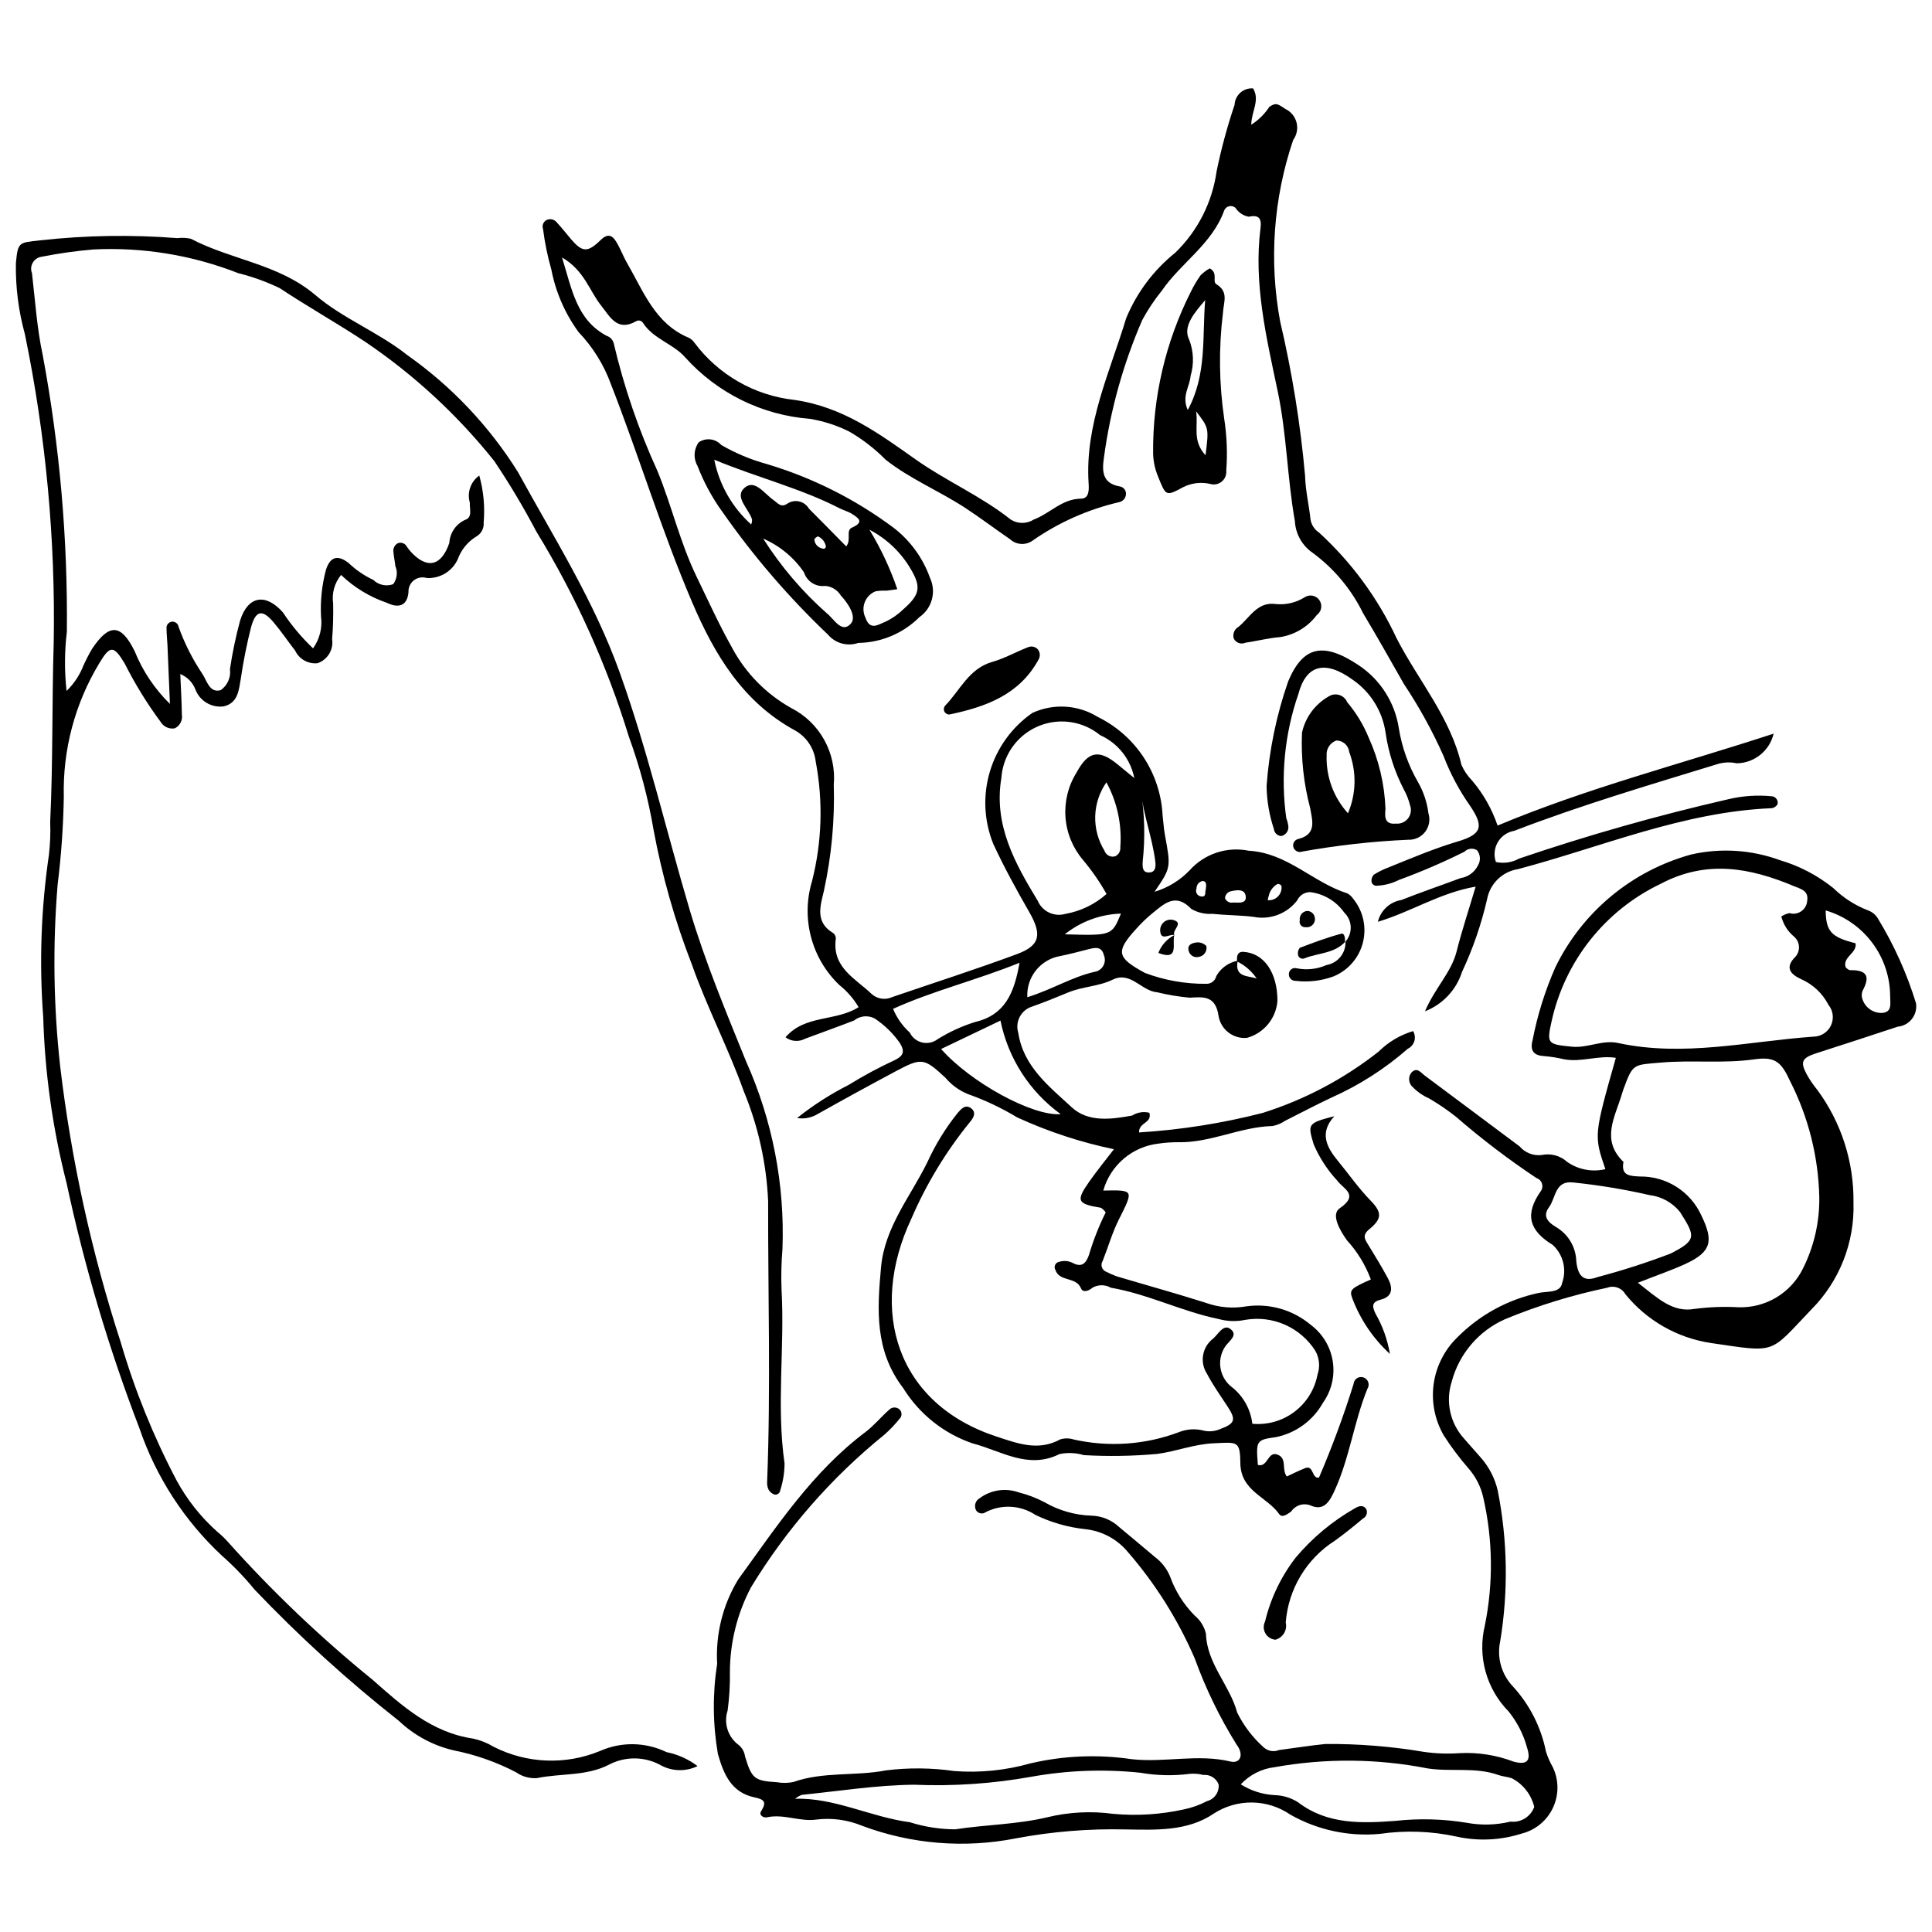 <?xml version="1.0" encoding="UTF-8"?>
<!-- Uploaded to: ICON Repo, www.svgrepo.com, Generator: ICON Repo Mixer Tools -->
<svg width="800px" height="800px" version="1.1" viewBox="144 144 512 512" xmlns="http://www.w3.org/2000/svg">
 <defs>
  <clipPath id="b">
   <path d="m333 369h318.9v264h-318.9z"/>
  </clipPath>
  <clipPath id="a">
   <path d="m148.09 206h203.91v410h-203.91z"/>
  </clipPath>
 </defs>
 <path d="m500.4 393.73c1.023-1.066 1.582-2.496 1.555-3.977-0.031-1.477-0.648-2.887-1.715-3.91-2.117-3.012-5.414-4.984-9.07-5.426-1.477 0.02-2.805 0.883-3.418 2.223-2.731 3.539-7.234 5.215-11.613 4.324-3.598-0.434-7.25-0.418-10.859-0.785-1.934 0.129-3.859-0.32-5.539-1.285-4.277-4.465-7.289-1.316-10.457 1.227h-0.004c-1.492 1.234-2.887 2.582-4.172 4.031-5.57 6.102-5.109 7.644 2.312 11.684h-0.004c5.203 1.961 10.719 2.938 16.277 2.883 1.262 0.039 2.375-0.828 2.644-2.062 1.199-2.125 3.277-3.609 5.68-4.055-0.93 4.481 2.676 3.906 5.023 4.723-1.305-1.938-3.094-3.5-5.191-4.527-0.129-1.312 0.02-2.648 1.684-2.547 5.461 0.336 8.988 5.488 9.004 12.953-0.34 4.66-3.582 8.605-8.09 9.844-3.609 0.328-6.871-2.164-7.504-5.734-0.77-5.473-3.938-5.144-7.668-4.918-2.891-0.262-5.762-0.738-8.582-1.422-4.246-0.344-7.043-5.676-11.809-3.356-3.766 1.832-8.004 1.812-11.812 3.398-3.141 1.312-6.305 2.582-9.512 3.727-1.418 0.422-2.609 1.398-3.305 2.707-0.699 1.305-0.844 2.836-0.402 4.25 1.352 8.953 8.18 14.203 14.137 19.719 4.383 4.059 10.441 3.238 16.035 2.215l-0.004 0.004c1.355-0.867 3.012-1.137 4.57-0.742 0.809 2.785-2.867 2.527-2.723 5.215 11.035-0.688 21.984-2.414 32.695-5.156 11.164-3.512 21.598-9.027 30.789-16.27 2.551-2.535 5.688-4.398 9.133-5.43 0.477 0.797 0.598 1.758 0.332 2.648-0.27 0.891-0.898 1.625-1.734 2.027-6.023 5.281-12.805 9.629-20.121 12.895-4.18 1.941-8.242 4.133-12.375 6.188-1.008 0.684-2.144 1.16-3.344 1.395-8.57 0.215-16.434 4.492-25.066 4.293-1.707-0.008-3.41 0.113-5.098 0.359-3.41 0.379-6.633 1.766-9.25 3.981-2.617 2.219-4.516 5.168-5.449 8.469 8.211-0.156 8.086-0.219 4.07 7.793-1.73 3.453-2.785 7.246-4.227 10.852-0.328 0.512-0.402 1.148-0.195 1.723 0.207 0.574 0.668 1.02 1.25 1.203 0.863 0.449 1.754 0.84 2.672 1.168 7.894 2.352 15.84 4.539 23.684 7.043 3.449 1.23 7.164 1.535 10.77 0.887 6.102-0.824 12.27 0.969 16.98 4.934 3.133 2.344 5.223 5.82 5.816 9.684 0.598 3.867-0.344 7.812-2.625 10.992-2.633 4.691-7.184 8.008-12.461 9.07-5.281 0.711-5.242 0.992-4.766 7.359 2.617 0.754 2.586-3.629 5.102-2.766 2.785 0.957 1.094 3.992 2.574 5.828 1.598-0.73 3.215-1.582 4.91-2.223 2.258-0.848 1.629 2.875 3.602 2.516l0.008 0.004c3.481-8.109 6.543-16.395 9.172-24.816 0.047-0.621 0.383-1.184 0.906-1.523 0.523-0.336 1.176-0.406 1.762-0.191 0.582 0.215 1.031 0.684 1.223 1.273 0.191 0.59 0.102 1.234-0.242 1.75-3.562 8.77-4.715 18.312-8.684 26.957-1.32 2.879-2.828 5.57-6.473 3.891-1.848-0.684-3.922-0.012-5.012 1.629-0.977 0.691-2.418 1.824-3.203 0.699-3.231-4.625-10.211-6.027-10.293-13.566-0.062-5.953-0.844-5.469-7.082-5.191-5.211 0.23-9.957 2.16-14.926 2.816-6.469 0.582-12.969 0.691-19.453 0.32-2.098-0.625-4.312-0.723-6.453-0.285-8.336 4.184-15.562-0.906-23.047-2.828h-0.004c-7.629-2.609-14.117-7.781-18.363-14.633-7.59-9.902-6.918-20.734-5.894-32 0.973-10.695 7.766-18.707 12.23-27.777l0.004-0.004c2.113-4.652 4.789-9.027 7.973-13.023 0.918-1.082 2.078-2.519 3.621-1.406 1.582 1.145 0.637 2.656-0.328 3.769-6.305 7.766-11.508 16.359-15.465 25.543-11.492 24.445-3.828 49.066 22.582 57.723 5.488 1.797 11.035 3.961 16.867 0.754 1.168-0.359 2.422-0.352 3.586 0.023 9.297 2.086 19 1.406 27.914-1.957 2.059-0.82 4.324-0.961 6.465-0.406 1.418 0.344 2.906 0.227 4.25-0.328 4.152-1.52 4.496-2.492 2.078-6.144-1.875-2.832-3.84-5.637-5.422-8.629-1.941-3.031-1.238-7.047 1.621-9.238 1.375-1.164 2.738-3.941 4.57-2.621 2.312 1.672-0.43 3.266-1.375 4.742-2.352 3.594-1.441 8.402 2.059 10.891 2.887 2.391 4.738 5.801 5.176 9.523 3.988 0.367 7.969-0.762 11.16-3.176 3.195-2.41 5.375-5.926 6.113-9.863 0.723-2.09 0.504-4.394-0.594-6.316-1.945-3.047-4.75-5.449-8.055-6.906-3.309-1.453-6.973-1.898-10.535-1.273-2.305 0.484-4.695 0.41-6.969-0.215-9.789-1.996-18.773-6.621-28.625-8.309-1.48-0.848-3.293-0.863-4.789-0.043-0.98 0.828-2.574 1.516-3.109 0.215-1.309-3.176-5.695-1.656-6.781-4.867l0.004 0.004c-0.254-0.418-0.281-0.93-0.07-1.371 0.207-0.438 0.625-0.742 1.105-0.809 1.18-0.367 2.457-0.254 3.555 0.316 2.5 1.32 3.555-0.047 4.293-2.129h-0.004c1.152-3.879 2.637-7.652 4.438-11.273-0.34-0.492-0.777-0.91-1.281-1.23-6.266-1.016-6.668-1.805-3.098-6.891 2.055-2.926 4.324-5.703 6.559-8.621h-0.004c-8.824-1.84-17.414-4.664-25.609-8.422-4.168-2.516-8.578-4.602-13.168-6.227-2.262-0.934-4.266-2.398-5.844-4.266-5.719-5.312-6.293-5.43-13.363-1.656-6.852 3.656-13.664 7.387-20.438 11.195-1.652 1.023-3.621 1.418-5.539 1.113 4.234-3.383 8.809-6.32 13.648-8.77 3.93-2.43 8-4.621 12.191-6.562 2.332-1.117 2.773-2.258 1.445-4.477v-0.004c-1.809-2.602-4.098-4.84-6.746-6.586-1.758-0.918-3.891-0.703-5.434 0.543-4.301 1.668-8.648 3.223-12.977 4.832h0.004c-1.66 0.902-3.695 0.754-5.199-0.387 5.223-6.039 13.301-4.117 19.375-7.973-1.328-2.246-3.055-4.231-5.094-5.856-3.629-3.461-6.231-7.856-7.512-12.703-1.285-4.848-1.203-9.953 0.238-14.758 2.66-10.398 2.996-21.258 0.992-31.805-0.395-3.445-2.414-6.488-5.434-8.191-13.848-7.527-21.352-20.082-27.262-33.883-8.125-18.98-14.09-38.777-21.609-58h0.004c-1.875-5.113-4.789-9.785-8.555-13.727-3.594-4.93-6.055-10.598-7.207-16.59-1.004-3.5-1.734-7.07-2.188-10.684-0.355-0.949 0.078-2.016 1-2.441 0.93-0.391 2-0.121 2.633 0.66 1.332 1.414 2.504 2.973 3.773 4.449 2.981 3.461 4.367 3.641 7.84 0.242 1.773-1.734 2.981-1.395 4.047 0.289 1.164 1.832 1.891 3.938 2.984 5.82 4.328 7.465 7.375 16 16.254 19.742v-0.004c0.66 0.32 1.227 0.809 1.637 1.418 6.336 8.469 15.902 13.934 26.414 15.09 12.848 1.84 22.301 8.824 32.191 15.805 8.109 5.727 17.34 9.691 25.16 15.906 1.863 1.188 4.242 1.188 6.106 0 4.281-1.598 7.465-5.492 12.523-5.535 2.129-0.02 2.137-2.258 2.019-4.023-1.035-15.578 5.606-29.441 9.945-43.785v-0.004c2.801-6.789 7.277-12.762 13.008-17.359 5.969-5.781 9.828-13.391 10.969-21.621 1.227-5.953 2.816-11.828 4.758-17.586 0.055-1.234 0.605-2.394 1.531-3.215 0.926-0.82 2.144-1.227 3.375-1.129 1.879 3.137-0.43 6.082-0.496 9.629 1.926-1.223 3.566-2.844 4.812-4.754 1.73-1.152 2.172-0.82 4.199 0.547 1.488 0.695 2.59 2.019 2.996 3.613 0.41 1.59 0.086 3.281-0.883 4.609-5.25 15.473-6.441 32.035-3.461 48.102 3.164 13.469 5.375 27.141 6.609 40.922 0.09 3.859 1.027 7.691 1.438 11.551h0.004c0.223 1.426 1.043 2.695 2.254 3.484 8.633 7.898 15.621 17.422 20.562 28.031 5.727 11.141 14.242 20.906 17.172 33.504 0.676 1.562 1.637 2.984 2.832 4.191 2.981 3.516 5.269 7.562 6.75 11.926 23.676-9.93 48.258-16.211 73.16-24.363-1.07 4.562-5.117 7.805-9.805 7.859-1.613-0.352-3.289-0.297-4.879 0.152-18.125 5.559-36.312 10.918-54.035 17.734h0.004c-1.828 0.305-3.43 1.402-4.371 3-0.941 1.594-1.133 3.523-0.516 5.273 2.098 0.457 4.289 0.133 6.164-0.914 18.176-6.18 36.656-11.422 55.367-15.707 3.793-0.914 7.711-1.184 11.594-0.801 0.492 0.043 0.941 0.297 1.234 0.695 0.289 0.395 0.395 0.902 0.285 1.383-0.328 0.605-0.934 1.012-1.621 1.086-23.453 0.988-44.902 10.25-67.168 16.145-4.133 0.648-7.41 3.828-8.184 7.941-1.523 6.644-3.75 13.105-6.641 19.277-1.527 4.793-5.137 8.637-9.824 10.457 2.656-6.234 6.984-10.301 8.383-15.867 1.395-5.539 3.203-10.973 5.043-17.172-9.465 1.645-16.863 6.578-25.91 9.32 0.723-3 3.176-5.277 6.227-5.773 5.195-2.059 10.496-3.859 15.73-5.82 1.961-0.293 3.656-1.527 4.539-3.305 0.801-1.266 0.711-2.906-0.227-4.074-1.07-0.652-2.445-0.488-3.328 0.398-5.656 2.824-11.469 5.328-17.406 7.5-1.746 0.879-3.652 1.391-5.602 1.504-0.727 0.16-1.445-0.289-1.617-1.012-0.09-0.688 0.129-1.383 0.594-1.898 1.23-0.77 2.531-1.41 3.887-1.918 6.086-2.461 12.109-5.027 18.438-6.91 6.367-1.895 6.859-3.988 3.25-9.348h0.004c-2.906-4.117-5.289-8.578-7.086-13.285-2.957-6.644-6.473-13.027-10.504-19.082-3.582-6.262-7.098-12.559-10.812-18.738-3.102-6.336-7.684-11.828-13.359-16.016-2.801-1.914-4.547-5.023-4.723-8.41-2.023-11.41-2.148-22.977-4.559-34.449-2.949-14.055-6.426-28.473-4.547-43.207 0.324-2.543-0.391-3.582-3.152-3.016-1.434-0.266-2.688-1.109-3.473-2.332-0.465-0.426-1.109-0.59-1.719-0.438s-1.102 0.602-1.309 1.195c-3.195 8.824-11.367 13.75-16.449 21.105-1.984 2.453-3.738 5.082-5.242 7.852-5.039 11.617-8.453 23.867-10.145 36.414-0.535 3.606-0.5 6.856 4.176 7.684 1.02 0.148 1.746 1.066 1.652 2.094-0.059 1.004-0.781 1.844-1.762 2.062-8.25 1.906-16.055 5.375-23 10.215-1.828 1.297-4.32 1.137-5.965-0.387-4.008-2.738-7.863-5.684-11.945-8.344-6.856-4.469-14.477-7.582-21-12.707-2.891-2.926-6.156-5.449-9.719-7.504-3.258-1.609-6.738-2.734-10.32-3.336-12.727-0.977-24.586-6.82-33.113-16.312-3.184-3.629-8.461-4.852-11.195-9.164-0.203-0.297-0.516-0.496-0.871-0.562-0.352-0.062-0.715 0.016-1.008 0.219-4.973 2.75-6.812-1.238-9.211-4.238-3.109-3.887-4.379-9.223-10.336-12.715 2.668 8.66 3.902 16.523 11.809 20.762l-0.004 0.004c0.922 0.281 1.637 1.02 1.887 1.953 2.734 11.664 6.629 23.027 11.617 33.918 3.766 9.199 5.965 18.922 10.352 27.965 3.066 6.328 5.961 12.734 9.422 18.871l-0.004 0.004c3.598 6.703 9.039 12.238 15.684 15.949 3.684 1.875 6.723 4.809 8.727 8.422 2.004 3.617 2.883 7.746 2.523 11.867 0.281 9.477-0.605 18.953-2.633 28.219-0.957 4.012-2.32 8.172 2.352 11.031v-0.004c0.621 0.406 0.934 1.148 0.785 1.879-0.852 7.445 5.305 10.277 9.527 14.348v-0.004c1.496 1.348 3.648 1.664 5.473 0.816 11.039-3.785 22.164-7.34 33.102-11.402 6.168-2.293 6.594-5.234 3.156-11.203-3.387-5.879-6.652-11.855-9.504-18.008-2.453-6.098-2.766-12.848-0.887-19.148 1.883-6.301 5.848-11.773 11.242-15.527 5.594-2.582 12.105-2.191 17.344 1.047 4.945 2.426 9.152 6.133 12.176 10.734 3.023 4.606 4.754 9.938 5.012 15.438 0.215 1.691 0.301 3.402 0.609 5.074 1.605 8.699 1.625 8.695-2.75 15.094v0.004c3.539-1.059 6.742-3.019 9.297-5.684 3.926-4.391 9.887-6.371 15.66-5.195 10.25 0.57 17.043 8.422 26.113 11.289 0.645 0.344 1.191 0.844 1.59 1.457 2.644 3.246 3.594 7.559 2.555 11.617-1.039 4.059-3.941 7.383-7.824 8.957-3.207 1.172-6.644 1.57-10.035 1.16-0.492 0.016-0.969-0.184-1.305-0.547-0.336-0.363-0.5-0.852-0.445-1.344 0.035-0.492 0.297-0.945 0.707-1.223 0.41-0.277 0.922-0.352 1.395-0.203 2.644 0.523 5.387 0.223 7.852-0.863 3.016-0.516 5.18-3.195 5.047-6.25zm-55.797-43.527c-0.988-5.047-4.375-9.297-9.07-11.387-3.055-2.492-6.918-3.773-10.855-3.598-3.934 0.172-7.672 1.789-10.492 4.539s-4.531 6.445-4.805 10.375c-2.117 12.465 3.602 22.645 9.637 32.602h-0.004c1.223 2.836 4.359 4.316 7.324 3.457 4.055-0.711 7.828-2.539 10.906-5.273-1.801-3.211-3.902-6.242-6.269-9.059-2.699-3.188-4.316-7.148-4.613-11.312-0.297-4.164 0.738-8.316 2.957-11.852 3.031-5.602 5.887-6.176 10.793-2.176 1.254 1.02 2.5 2.051 4.492 3.684zm-63.93 61.152c0.984 2.394 2.492 4.539 4.414 6.273 0.641 1.328 1.844 2.301 3.281 2.641 1.434 0.34 2.945 0.02 4.117-0.879 3.078-1.914 6.387-3.434 9.844-4.519 7.883-1.848 10.41-7.441 11.855-15.723-11.551 4.668-22.91 7.406-33.512 12.207zm12.73 10.645c7.848 8.879 24.211 17.832 31.695 17.262-8.246-5.969-13.941-14.82-15.961-24.797zm22.852-13.719c6.688-2.109 11.879-5.391 17.816-6.734 0.984-0.148 1.84-0.742 2.32-1.609 0.484-0.867 0.535-1.91 0.145-2.82-0.578-2.344-2.277-2.016-4.016-1.578-2.57 0.648-5.137 1.352-7.734 1.859v-0.004c-5.168 0.977-8.816 5.633-8.531 10.887zm20.957-56.957c-1.84 2.637-2.875 5.754-2.969 8.969s0.758 6.391 2.441 9.129c0.387 1.207 1.68 1.875 2.891 1.492 0.891-0.434 1.414-1.379 1.316-2.363 0.461-5.977-0.816-11.961-3.68-17.227zm-11.035 40.277c12.461 0.363 12.461 0.363 14.891-5.484-5.426 0.168-10.648 2.09-14.891 5.484zm20.168-38.012h0.004c0.992 6.156 1.156 12.418 0.488 18.617-0.078 1.402-0.223 3.223 1.945 2.988 1.512-0.16 1.535-1.699 1.387-2.875-0.777-6.324-3.184-12.328-3.82-18.73zm22.293 28.465h0.004c0.359 0.859 1.289 1.336 2.199 1.121 1.297-0.004 3.356 0.379 3.309-1.395-0.059-2.211-2.164-1.98-3.769-1.625v0.004c-0.969 0.109-1.711 0.918-1.738 1.895zm11.316 0.508c1.027 0.102 2.043-0.277 2.754-1.027 0.711-0.746 1.039-1.781 0.887-2.801-0.242-0.309-0.613-0.488-1.004-0.488-1.215 0.668-2.078 1.828-2.363 3.184-0.125 0.367-0.219 0.75-0.273 1.133zm-16.414-2.848c0.09-0.953 0.391-2.129-0.816-2.242h-0.004c-0.957 0.168-1.652 1.012-1.629 1.988-0.195 0.434-0.172 0.934 0.062 1.348 0.23 0.414 0.648 0.691 1.121 0.75 1.555 0.242 0.969-1.184 1.266-1.84z"/>
 <g clip-path="url(#b)">
  <path d="m569.44 453.84c-3.047-8.938-3.047-8.938 2.777-29.5-4.644-0.75-9.191 1.266-13.781 0.367-1.652-0.395-3.332-0.664-5.023-0.809-2.828-0.125-4.016-1.316-3.281-4.16 1.285-6.672 3.316-13.176 6.055-19.395 7.133-14.668 20.238-25.559 35.965-29.887 7.836-1.789 16.027-1.266 23.57 1.508 5.148 1.516 9.945 4.027 14.129 7.391 2.613 2.551 5.715 4.547 9.117 5.875 1.16 0.395 2.137 1.199 2.746 2.266 4.266 7.008 7.641 14.523 10.047 22.367 0.234 1.477-0.16 2.984-1.082 4.164-0.918 1.18-2.289 1.922-3.781 2.055-7.148 2.375-14.309 4.711-21.48 7.012-3.82 1.23-4.398 2.231-2.703 5.453l-0.004-0.004c0.812 1.5 1.766 2.918 2.852 4.231 6.387 8.641 9.77 19.133 9.629 29.879 0.344 10.609-3.707 20.891-11.199 28.41-11.273 11.777-8.898 11.438-26.641 8.84-8.891-1.348-16.957-5.961-22.625-12.941-0.957-1.676-3-2.398-4.797-1.699-9.258 1.93-18.316 4.715-27.055 8.324-7.012 3.102-12.23 9.227-14.176 16.645-1.648 5.199-0.418 10.883 3.231 14.938 1.43 1.66 2.898 3.285 4.344 4.934 2.289 2.543 3.891 5.625 4.652 8.961 2.602 13.148 2.82 26.652 0.645 39.879-0.93 4.293 0.324 8.773 3.348 11.961 4.438 4.832 7.469 10.785 8.766 17.219 0.414 1.387 0.988 2.719 1.711 3.973 1.719 3.406 1.793 7.406 0.207 10.875-1.59 3.469-4.668 6.027-8.367 6.953-5.582 1.781-11.539 2.055-17.258 0.785-6.68-1.453-13.566-1.695-20.328-0.711-8.215 0.758-16.469-1.012-23.652-5.07-2.981-2.062-6.504-3.191-10.125-3.246-3.621-0.055-7.176 0.969-10.215 2.941-6.977 4.746-15.367 4.32-23.379 4.195-9.723-0.227-19.445 0.562-29.004 2.356-13.656 2.707-27.797 1.555-40.832-3.332-3.832-1.582-8.004-2.144-12.113-1.637-4.344 0.625-8.625-1.562-13.059-0.605-0.977 0.211-2.234-0.578-1.562-1.629 1.559-2.449 0.801-3.109-1.754-3.648-6.125-1.285-8.188-6.133-9.703-11.5h-0.004c-1.363-7.91-1.43-15.984-0.195-23.914-0.445-7.828 1.492-15.602 5.555-22.305 10.137-13.945 19.617-28.465 33.684-39.047 2.312-1.742 4.188-4.055 6.371-5.984v-0.004c0.73-0.715 1.883-0.758 2.668-0.105 0.367 0.328 0.578 0.793 0.582 1.285 0 0.492-0.203 0.961-0.566 1.289-1.211 1.512-2.555 2.918-4.012 4.195-14.02 11.355-25.973 25.043-35.336 40.465-3.644 6.918-5.555 14.613-5.57 22.426 0.055 3.402-0.148 6.801-0.602 10.172-1.109 3.363 0.078 7.059 2.934 9.148 0.922 0.758 1.52 1.836 1.676 3.016 1.77 5.93 2.519 6.484 8.457 6.848h-0.004c1.441 0.254 2.914 0.238 4.348-0.055 7.949-2.809 16.387-1.512 24.531-3.078l-0.004-0.004c6.027-0.75 12.129-0.691 18.141 0.18 6.793 0.512 13.621-0.18 20.176-2.039 8.797-2.055 17.906-2.43 26.844-1.105 8.781 0.965 17.484-1.465 26.18 0.621 2.539 0.609 3.656-1.789 1.613-4.465-4.492-7.211-8.215-14.875-11.105-22.863-4.434-10.254-10.414-19.77-17.73-28.211-2.82-3.402-6.859-5.57-11.254-6.039-4.602-0.492-9.078-1.773-13.242-3.789-3.941-2.598-8.98-2.875-13.18-0.715-0.402 0.293-0.906 0.402-1.395 0.301-0.484-0.102-0.906-0.402-1.16-0.828-0.578-1.137-0.164-2.527 0.941-3.16 2.988-2.227 6.894-2.809 10.402-1.551 2.363 0.594 4.648 1.465 6.809 2.602 3.801 2.199 8.09 3.422 12.48 3.559 2.715 0.082 5.305 1.148 7.285 3.004 3.168 2.656 6.363 5.281 9.508 7.961v0.004c1.754 1.309 3.125 3.062 3.969 5.082 1.391 3.902 3.617 7.449 6.523 10.398 1.512 1.238 2.574 2.941 3.019 4.844 0.27 8.016 6.312 13.609 8.277 20.891 1.73 3.492 4.113 6.621 7.019 9.215 1.105 1.008 2.691 1.285 4.074 0.711 4.09-0.523 8.164-1.195 12.262-1.598v-0.004c8.75-0.066 17.492 0.633 26.121 2.09 3.117 0.449 6.269 0.562 9.41 0.344 4.867-0.266 9.738 0.492 14.293 2.219 3.606 1 4.754-0.172 3.66-3.621l0.004 0.004c-0.949-3.527-2.625-6.82-4.918-9.66-5.883-5.977-8.266-14.562-6.305-22.711 2.285-11.219 2.148-22.793-0.398-33.957-0.637-2.863-1.98-5.519-3.91-7.727-2.402-2.75-4.594-5.676-6.566-8.754-2.394-4.129-3.332-8.941-2.668-13.664 0.668-4.727 2.902-9.094 6.344-12.398 5.859-5.891 13.309-9.953 21.438-11.691 2.273-0.508 5.789 0.098 6.254-2.644 1.273-3.559 0.293-7.535-2.492-10.09-6.394-3.891-7.383-8.207-3.203-14.188 0.441-0.586 0.574-1.348 0.359-2.047-0.219-0.699-0.762-1.25-1.461-1.48-7.438-4.949-14.559-10.371-21.309-16.223-2.281-1.809-4.691-3.449-7.207-4.91-1.559-0.68-2.977-1.656-4.168-2.871-1.207-0.957-1.422-2.703-0.484-3.922 1.5-1.598 2.453-0.062 3.602 0.797 8.348 6.269 16.75 12.465 25.098 18.738 1.441 1.695 3.637 2.555 5.848 2.285 2.406-0.52 4.914 0.156 6.734 1.812 2.953 2.066 6.644 2.769 10.148 1.938zm8.621 30.105c5.285 4.098 9.18 7.981 15.031 6.922l0.004 0.004c3.844-0.504 7.731-0.648 11.602-0.434 3.535 0.117 7.027-0.785 10.062-2.606 3.031-1.816 5.477-4.473 7.035-7.644 2.953-5.883 4.438-12.391 4.332-18.973-0.238-10.691-2.887-21.188-7.738-30.715-2.32-5.027-3.898-6.559-9.504-5.762-8.238 1.168-16.484 0.137-24.727 0.855-7.359 0.641-7.398 0.211-9.902 6.992-0.168 0.457-0.316 0.918-0.453 1.387-1.77 6.031-5.66 12.113 0.441 17.949-0.77 3.781 1.898 3.719 4.344 3.867h-0.004c3.402-0.051 6.75 0.883 9.629 2.695 2.883 1.809 5.18 4.418 6.609 7.504 3.398 6.953 2.746 9.824-4.371 13.059-3.496 1.59-7.148 2.844-12.391 4.898zm38.012-97.074c0.652-0.43 1.379-0.73 2.144-0.883 1.059 0.32 2.207 0.145 3.117-0.48 0.914-0.621 1.496-1.625 1.582-2.727 0.492-2.805-1.793-3.215-3.426-3.906-11.723-4.957-23.305-7.09-35.484-0.613-14.66 7.035-25.273 20.414-28.793 36.289-1.387 6.117-1.086 6.18 5.348 6.832 4.199 0.426 8.039-1.887 12.242-0.977 17.363 3.758 34.504-0.438 51.719-1.68h-0.004c2.004 0.008 3.832-1.141 4.695-2.949 0.859-1.809 0.602-3.953-0.664-5.504-1.559-3.016-4.106-5.41-7.215-6.777-2.449-1.145-4.68-2.856-1.508-5.973h0.004c1.348-1.555 1.195-3.902-0.344-5.269-1.688-1.383-2.883-3.269-3.414-5.383zm-261.36 233.82c10.465-0.332 20.09 4.871 30.418 6.219 3.883 1.227 7.926 1.859 11.996 1.879 8.109-1.246 16.332-1.27 24.434-3.199 5.695-1.383 11.598-1.688 17.406-0.906 6.281 0.582 12.613 0.184 18.773-1.176 2.137-0.441 4.207-1.18 6.141-2.195 1.977-0.516 3.277-2.398 3.062-4.426-0.629-1.652-2.285-2.68-4.047-2.508-1.176-0.301-2.394-0.402-3.606-0.293-4.336 0.559-8.734 0.461-13.043-0.289-9.633-1.012-19.359-0.656-28.895 1.055-10.27 1.844-20.715 2.555-31.141 2.117-9.891 0.098-19.773 1.68-29.648 2.676v-0.004c-0.68 0.23-1.309 0.586-1.852 1.051zm118.1-3.824c2.691 1.703 5.773 2.684 8.949 2.856 2.207 0.055 4.352 0.707 6.219 1.883 7.816 5.996 16.965 5.598 25.883 4.938 6.277-0.684 12.617-0.512 18.848 0.516 3.836 0.711 7.781 0.602 11.574-0.309 2.754 0.32 5.363-1.297 6.305-3.902-0.793-3.281-2.969-6.059-5.969-7.606-1.152-0.379-2.406-0.449-3.547-0.852-6.113-2.176-12.543-0.781-18.75-1.742v-0.004c-13.371-2.621-27.113-2.731-40.527-0.324-3.438 0.402-6.621 2.016-8.984 4.551zm88.098-159.5c-4.879-0.582-4.57 4.086-6.402 6.555-1.797 2.422-0.27 3.981 1.84 5.25h-0.004c3.215 1.863 5.246 5.25 5.383 8.961 0.398 4.234 2.117 5.648 5.598 4.316 6.57-1.734 13.047-3.816 19.395-6.238 7.023-3.574 6.562-4.602 2.508-11.008-2.012-2.512-4.93-4.125-8.125-4.496-6.656-1.527-13.398-2.641-20.191-3.34zm74.836-63.387c0.43 2.644-3.406 3.527-2.66 6.289 0.277 0.363 0.641 0.645 1.059 0.824 3.652-0.047 5.805 0.891 3.672 5.055-0.379 0.625-0.52 1.363-0.402 2.082 0.512 2.465 2.688 4.223 5.203 4.215 2.902-0.117 2.297-2.473 2.293-4.391-0.008-5.133-1.68-10.125-4.758-14.23-3.082-4.109-7.406-7.109-12.332-8.551 0.078 5.562 1.457 7.086 7.926 8.707z"/>
 </g>
 <g clip-path="url(#a)">
  <path d="m161.64 327.1c1.938-1.867 3.449-4.129 4.426-6.637 0.699-1.551 1.48-3.059 2.34-4.523 4.555-6.824 7.695-6.609 11.273 0.613 2.117 5.258 5.305 10.02 9.355 13.988-0.219-5.207-0.438-10.414-0.656-15.621-0.062-1.457-0.246-2.914-0.242-4.367v-0.004c-0.105-0.871 0.508-1.664 1.375-1.785 0.867-0.121 1.672 0.473 1.812 1.34 1.562 4.356 3.652 8.504 6.223 12.355 1.301 1.844 1.883 5.262 4.934 4.445 1.812-1.258 2.762-3.43 2.461-5.613 0.648-4.328 1.547-8.617 2.691-12.844 2.055-6.551 6.781-7.336 11.352-2.144 2.289 3.465 4.965 6.656 7.981 9.516 1.758-2.457 2.508-5.488 2.106-8.48-0.199-4.141 0.238-8.285 1.297-12.293 1.102-3.453 3.043-4.133 5.984-1.875 1.93 1.852 4.148 3.375 6.57 4.508 1.391 1.355 3.434 1.797 5.262 1.145 1.047-1.387 1.273-3.227 0.586-4.82-0.121-1.211-0.387-2.406-0.5-3.617h0.004c-0.191-0.992 0.297-1.992 1.199-2.449 0.938-0.328 1.977 0.109 2.398 1.012 0.309 0.379 0.562 0.801 0.891 1.16 4.332 4.762 8.148 4.062 10.316-2.223v-0.004c0.145-2.668 1.77-5.031 4.207-6.125 1.988-0.648 1.133-2.91 1.223-4.543h0.004c-0.793-2.688 0.215-5.578 2.504-7.188 1.125 4.031 1.52 8.234 1.16 12.406 0.145 1.512-0.605 2.969-1.918 3.731-2.281 1.375-4.019 3.488-4.926 5.992-1.438 3.227-4.723 5.223-8.246 5.019-1.168-0.363-2.438-0.133-3.402 0.617s-1.5 1.926-1.43 3.148c-0.324 3.543-2.523 4.363-5.727 2.812-4.535-1.551-8.676-4.07-12.137-7.387-1.734 2.109-2.496 4.852-2.106 7.551 0.074 3.164-0.016 6.328-0.266 9.484 0.41 2.766-1.203 5.43-3.84 6.352-2.5 0.277-4.902-1.066-5.973-3.348-1.941-2.496-3.703-5.141-5.75-7.543-2.906-3.41-4.644-3.144-5.887 1.23-1.141 4.473-2.051 9.004-2.719 13.57-0.547 3.144-0.719 6.609-4.527 7.531-3.266 0.445-6.402-1.434-7.555-4.516-0.715-1.844-2.156-3.305-3.988-4.047 0.16 3.801 0.363 7.269 0.422 10.742 0.246 1.496-0.516 2.973-1.875 3.641-1.488 0.27-2.984-0.41-3.758-1.711-3.621-4.887-6.812-10.078-9.543-15.512-2.91-4.805-3.859-4.797-6.707-0.031-6.461 10.68-9.727 22.984-9.406 35.461-0.133 7.773-0.68 15.535-1.641 23.25-1.32 16.023-1.094 32.133 0.676 48.113 2.953 24.887 8.34 49.426 16.086 73.258 3.695 12.625 8.641 24.848 14.766 36.484 2.789 5.141 6.453 9.754 10.824 13.641 0.945 0.766 1.832 1.605 2.644 2.508 11.828 13.238 24.695 25.508 38.48 36.691 7.789 6.894 15.633 13.988 26.652 15.586 1.906 0.418 3.734 1.145 5.402 2.152 8.805 4.496 19.137 4.898 28.266 1.105 5.621-2.473 12.043-2.356 17.566 0.324 2.988 0.598 5.805 1.863 8.234 3.707-3.231 1.566-7.031 1.406-10.117-0.43-4.172-2.152-9.129-2.148-13.297 0.016-6.039 3.137-12.805 2.281-19.172 3.598-1.957 0.129-3.898-0.414-5.504-1.543-5.164-2.695-10.684-4.641-16.398-5.781-5.504-1.254-10.57-3.965-14.668-7.848-13.559-10.676-26.344-22.305-38.25-34.797-2.621-3.211-5.5-6.199-8.605-8.938-9.996-9.309-17.531-20.941-21.93-33.871-8.105-21.117-14.555-42.832-19.289-64.949-3.684-14.402-5.758-29.164-6.184-44.023-1.078-14.332-0.57-28.738 1.52-42.961 0.332-2.898 0.445-5.82 0.332-8.738 0.75-15.77 0.445-31.566 0.926-47.332h0.004c0.48-27.492-2.082-54.957-7.641-81.891-1.684-6.109-2.488-12.43-2.383-18.77 0.535-5.707 0.746-5.457 6.422-6.086 12.078-1.34 24.258-1.539 36.371-0.586 1.195-0.152 2.406-0.094 3.582 0.172 10.691 5.613 23.312 6.668 32.996 14.922 7.363 6.277 16.711 9.824 24.371 15.914l0.004 0.004c11.73 8.273 21.695 18.809 29.305 30.98 9.52 17.387 20.164 34.102 26.98 53.145 7.402 20.676 12.316 41.926 18.527 62.859 4.082 13.762 9.594 26.945 14.961 40.207l0.004 0.004c6.973 15.586 10.266 32.57 9.629 49.633-0.305 3.637-0.383 7.289-0.242 10.938 0.855 15.297-1.402 30.645 0.793 45.934h0.004c-0.016 2.426-0.402 4.836-1.148 7.141-0.043 0.363-0.238 0.688-0.531 0.898-0.297 0.211-0.668 0.285-1.023 0.207-0.664-0.234-1.223-0.707-1.559-1.332-0.297-0.668-0.418-1.402-0.355-2.133 0.977-24.77 0.211-49.543 0.262-74.312-0.449-9.992-2.633-19.832-6.449-29.078-4.086-11.414-9.766-22.262-13.793-33.695-4.484-11.535-7.875-23.469-10.129-35.637-1.43-8.398-3.617-16.645-6.535-24.645-5.852-19.066-14.082-37.316-24.496-54.324-3.394-6.434-7.125-12.688-11.176-18.73-9.715-12.172-21.211-22.801-34.102-31.531-7.473-4.957-15.32-9.352-22.793-14.309-3.5-1.68-7.16-3-10.926-3.938-12.207-4.793-25.293-6.938-38.395-6.293-4.598 0.387-9.168 1.027-13.691 1.926-0.992 0.121-1.871 0.695-2.379 1.551-0.508 0.859-0.59 1.906-0.219 2.832 0.832 7.242 1.32 14.57 2.836 21.676h0.004c4.508 24.18 6.652 48.742 6.398 73.336-0.625 5.203-0.652 10.461-0.082 15.668z"/>
 </g>
 <path d="m371.45 314.38c-2.871 0.996-6.062 0.125-8.027-2.195-10.395-9.887-19.77-20.789-27.984-32.543-2.719-3.75-4.934-7.844-6.59-12.168-1.141-1.965-1.016-4.418 0.32-6.258 1.895-1.297 4.453-0.992 5.984 0.719 3.758 2.176 7.777 3.859 11.965 5.012 12.109 3.606 23.488 9.312 33.621 16.859 4.461 3.41 7.836 8.043 9.719 13.332 1.73 3.691 0.547 8.094-2.805 10.41-4.309 4.301-10.121 6.75-16.203 6.832zm-38.16-48.551c1.32 6.625 4.75 12.645 9.781 17.156 0.168-0.414 0.246-0.863 0.23-1.312-0.836-2.856-4.824-5.93-1.984-8.406 2.723-2.375 5.254 1.59 7.66 3.25 1.109 0.762 1.992 2.168 3.707 0.926l0.004 0.004c0.93-0.605 2.066-0.805 3.148-0.543 1.078 0.258 2 0.953 2.555 1.914 3.309 3.293 6.566 6.641 9.859 9.98 1.453-1.723-0.191-4.215 1.523-4.969 3.367-1.48 1.734-2.543-0.016-3.656-1.008-0.641-2.227-0.938-3.297-1.488-10.355-5.316-21.668-8.09-33.172-12.855zm41.113 18.543c3.031 4.969 5.508 10.254 7.387 15.766-0.969 0.137-1.906 0.309-2.856 0.395-0.965-0.043-1.926 0.012-2.879 0.16-1.324 0.523-2.371 1.574-2.887 2.902-0.512 1.328-0.445 2.809 0.184 4.086 1.199 3.59 3.516 1.766 5.227 1.109h-0.004c1.754-0.809 3.356-1.91 4.738-3.258 4.574-4 4.934-6.019 1.773-11.18-2.586-4.238-6.281-7.688-10.684-9.98zm-28.152 2.359-0.004-0.004c4.676 7.375 10.363 14.055 16.906 19.836 1.863 1.449 3.906 5.402 6.309 2.731 1.641-1.824-0.625-5.324-2.629-7.477l-0.004 0.004c-0.891-1.48-2.449-2.434-4.176-2.543-2.488 0.301-4.84-1.219-5.59-3.609-2.688-3.945-6.438-7.043-10.816-8.941zm14.508-0.586v-0.004c-0.375 0.16-0.695 0.414-0.938 0.738 0.02 1.219 0.898 2.25 2.098 2.469 0.199 0.121 0.453 0.117 0.652-0.008 0.199-0.125 0.312-0.348 0.293-0.582-0.23-1.168-1.016-2.144-2.106-2.617z"/>
 <path d="m479.66 352.3c0.68-9.457 2.602-18.785 5.723-27.742 3.969-9.453 9.414-10.434 18.629-4.297 5.766 3.816 9.648 9.891 10.691 16.727 0.812 5.035 2.539 9.883 5.094 14.297 1.453 2.539 2.387 5.34 2.75 8.246 0.527 1.672 0.211 3.496-0.852 4.894-1.062 1.395-2.738 2.184-4.492 2.117-9.426 0.418-18.816 1.465-28.105 3.133-0.465 0.172-0.98 0.141-1.422-0.078-0.445-0.223-0.777-0.617-0.922-1.09-0.133-0.473-0.059-0.984 0.203-1.398 0.262-0.418 0.691-0.703 1.176-0.785 4.856-1.285 3.641-4.84 3.086-8.109v-0.004c-1.734-6.543-2.469-13.309-2.176-20.07 0.891-4.035 3.445-7.508 7.035-9.559 0.836-0.551 1.875-0.699 2.832-0.406 0.957 0.293 1.734 1 2.121 1.926 2.356 2.789 4.262 5.926 5.656 9.305 2.715 5.969 4.238 12.414 4.477 18.969-0.145 1.738-0.457 4.203 2.766 3.887 1.246 0.125 2.469-0.406 3.231-1.402 0.762-0.996 0.949-2.316 0.5-3.488-0.352-1.414-0.883-2.781-1.586-4.059-2.477-4.746-4.129-9.879-4.891-15.18-0.82-5.613-3.918-10.645-8.57-13.898-7.519-5.496-12.492-3.992-14.523 3.648h0.004c-3.668 10.57-4.769 21.859-3.219 32.938 0.262 0.672 0.441 1.375 0.539 2.094 0.168 1.246-0.668 2.41-1.902 2.648-1.008-0.074-1.812-0.855-1.918-1.859-1.23-3.68-1.883-7.523-1.934-11.402zm21.566 7.223c2.203-5.176 2.316-11 0.32-16.258-0.188-1.742-1.676-3.051-3.43-3.012-1.645 0.602-2.688 2.227-2.547 3.973-0.168 5.641 1.859 11.125 5.656 15.297z"/>
 <path d="m464.61 215.12c2.316 1.309 0.555 3.477 1.734 4.195 3.387 2.062 1.887 4.762 1.754 7.637h-0.004c-1.141 9.316-1.031 18.742 0.336 28.027 0.703 4.547 0.887 9.16 0.543 13.746 0.109 1.125-0.355 2.227-1.238 2.93-0.883 0.707-2.059 0.918-3.133 0.562-2.375-0.52-4.859-0.211-7.035 0.879-4.617 2.508-4.594 2.336-6.633-2.715h0.004c-0.859-2.004-1.316-4.156-1.352-6.336-0.121-14.836 3.309-29.484 9.996-42.723 0.738-1.523 1.598-2.981 2.578-4.359 0.727-0.727 1.551-1.344 2.449-1.844zm-1.219 8.406c-2.617 3.109-6.106 6.922-4.231 10.527h0.004c1.168 3.047 1.297 6.398 0.363 9.523-0.191 2.82-2.449 5.387-0.758 9.074 5.121-9.402 3.801-19.379 4.621-29.125zm0.082 41.113c0.914-7.195 0.914-7.195-2.481-11.613 0.582 4.144-1.086 7.711 2.481 11.613z"/>
 <path d="m497.61 439.81c-4.117 4.473-1.93 8.332 0.914 11.793 2.918 3.547 5.535 7.324 8.777 10.648 3.019 3.098 2.875 4.801-0.375 7.465-1.992 1.633-1.266 2.656-0.316 4.191 1.785 2.887 3.543 5.797 5.16 8.781 1.324 2.441 1.484 4.871-1.828 5.719-2.543 0.652-2.285 1.852-1.438 3.676l-0.004-0.004c1.906 3.32 3.207 6.953 3.844 10.73-4.441-4.07-7.859-9.129-9.98-14.766-0.848-2.262-0.254-2.664 4.922-4.969l0.004-0.004c-1.426-3.84-3.582-7.371-6.348-10.395-1.852-2.606-4.305-6.828-1.895-8.473 5.289-3.609 0.879-5.168-0.617-7.273h0.004c-2.637-2.836-4.766-6.102-6.293-9.66-1.609-5.406-1.641-5.625 5.469-7.461z"/>
 <path d="m395.58 333.35c-0.566 0.016-1.086-0.305-1.324-0.82-0.238-0.512-0.145-1.117 0.234-1.539 3.953-4.062 6.277-9.832 12.5-11.59 3.238-0.918 6.246-2.637 9.406-3.867 0.93-0.414 2.019-0.168 2.684 0.598 0.594 0.805 0.637 1.891 0.105 2.734-5.031 9.152-13.73 12.438-23.605 14.484z"/>
 <path d="m482.01 578.54c-1.113-0.078-2.113-0.707-2.668-1.676-0.551-0.969-0.586-2.148-0.09-3.148 1.484-6.156 4.254-11.93 8.125-16.945 4.387-5.211 9.656-9.609 15.57-12.992 1.117-0.684 2.301-1.098 3.144 0.184 0.406 0.934 0.008 2.023-0.906 2.477-2.414 2.027-4.871 4.016-7.426 5.859-7.512 4.773-12.336 12.801-13.027 21.676 0.473 2.008-0.734 4.027-2.723 4.566z"/>
 <path d="m482.02 304.07c2.68 0.285 5.383-0.332 7.676-1.754 1.289-0.887 3.051-0.566 3.945 0.719 0.898 1.281 0.594 3.043-0.68 3.953-2.34 3.121-5.797 5.219-9.648 5.844-3.106 0.238-6.164 1.043-9.262 1.492-1.156 0.527-2.523 0.039-3.086-1.098-0.367-1.207 0.164-2.508 1.266-3.117 2.992-2.465 4.977-6.684 9.789-6.039z"/>
 <path d="m500.57 393.5c-2.918 3.254-7.285 3.004-10.934 4.492v-0.004c-0.336 0.129-0.711 0.102-1.023-0.07-0.316-0.176-0.539-0.477-0.613-0.828-0.141-0.672 0.023-1.371 0.453-1.906 3.621-1.379 7.266-2.738 11.004-3.746 0.867-0.234 1.094 1.301 0.945 2.293z"/>
 <path d="m463.69 394.69c0.145 0.652 0.012 1.332-0.367 1.883-0.379 0.547-0.969 0.914-1.629 1.012-0.57 0.152-1.18 0.066-1.688-0.238-0.504-0.305-0.867-0.801-1-1.379-0.398-1.504 0.73-2.012 1.945-2.191 1.008-0.156 2.027 0.184 2.738 0.914z"/>
 <path d="m455.26 391.8c-1.312-0.371-3.664 1.73-3.801-1.188-0.035-0.863 0.332-1.695 0.992-2.25 0.664-0.555 1.543-0.77 2.387-0.586 3.094 0.785-0.336 2.699 0.383 4.012z"/>
 <path d="m490.43 385.41c0.957 0.016 1.777 0.691 1.98 1.629 0.176 0.699-0.008 1.438-0.488 1.977-0.48 0.535-1.199 0.797-1.914 0.695-0.477 0.055-0.949-0.129-1.262-0.496-0.312-0.367-0.418-0.867-0.285-1.328-0.09-0.594 0.07-1.199 0.441-1.668 0.375-0.469 0.926-0.766 1.527-0.809z"/>
 <path d="m455.22 391.79c-0.723 2.129 1.473 6.949-4.246 4.754 0.785-2.062 2.312-3.754 4.281-4.742z"/>
</svg>